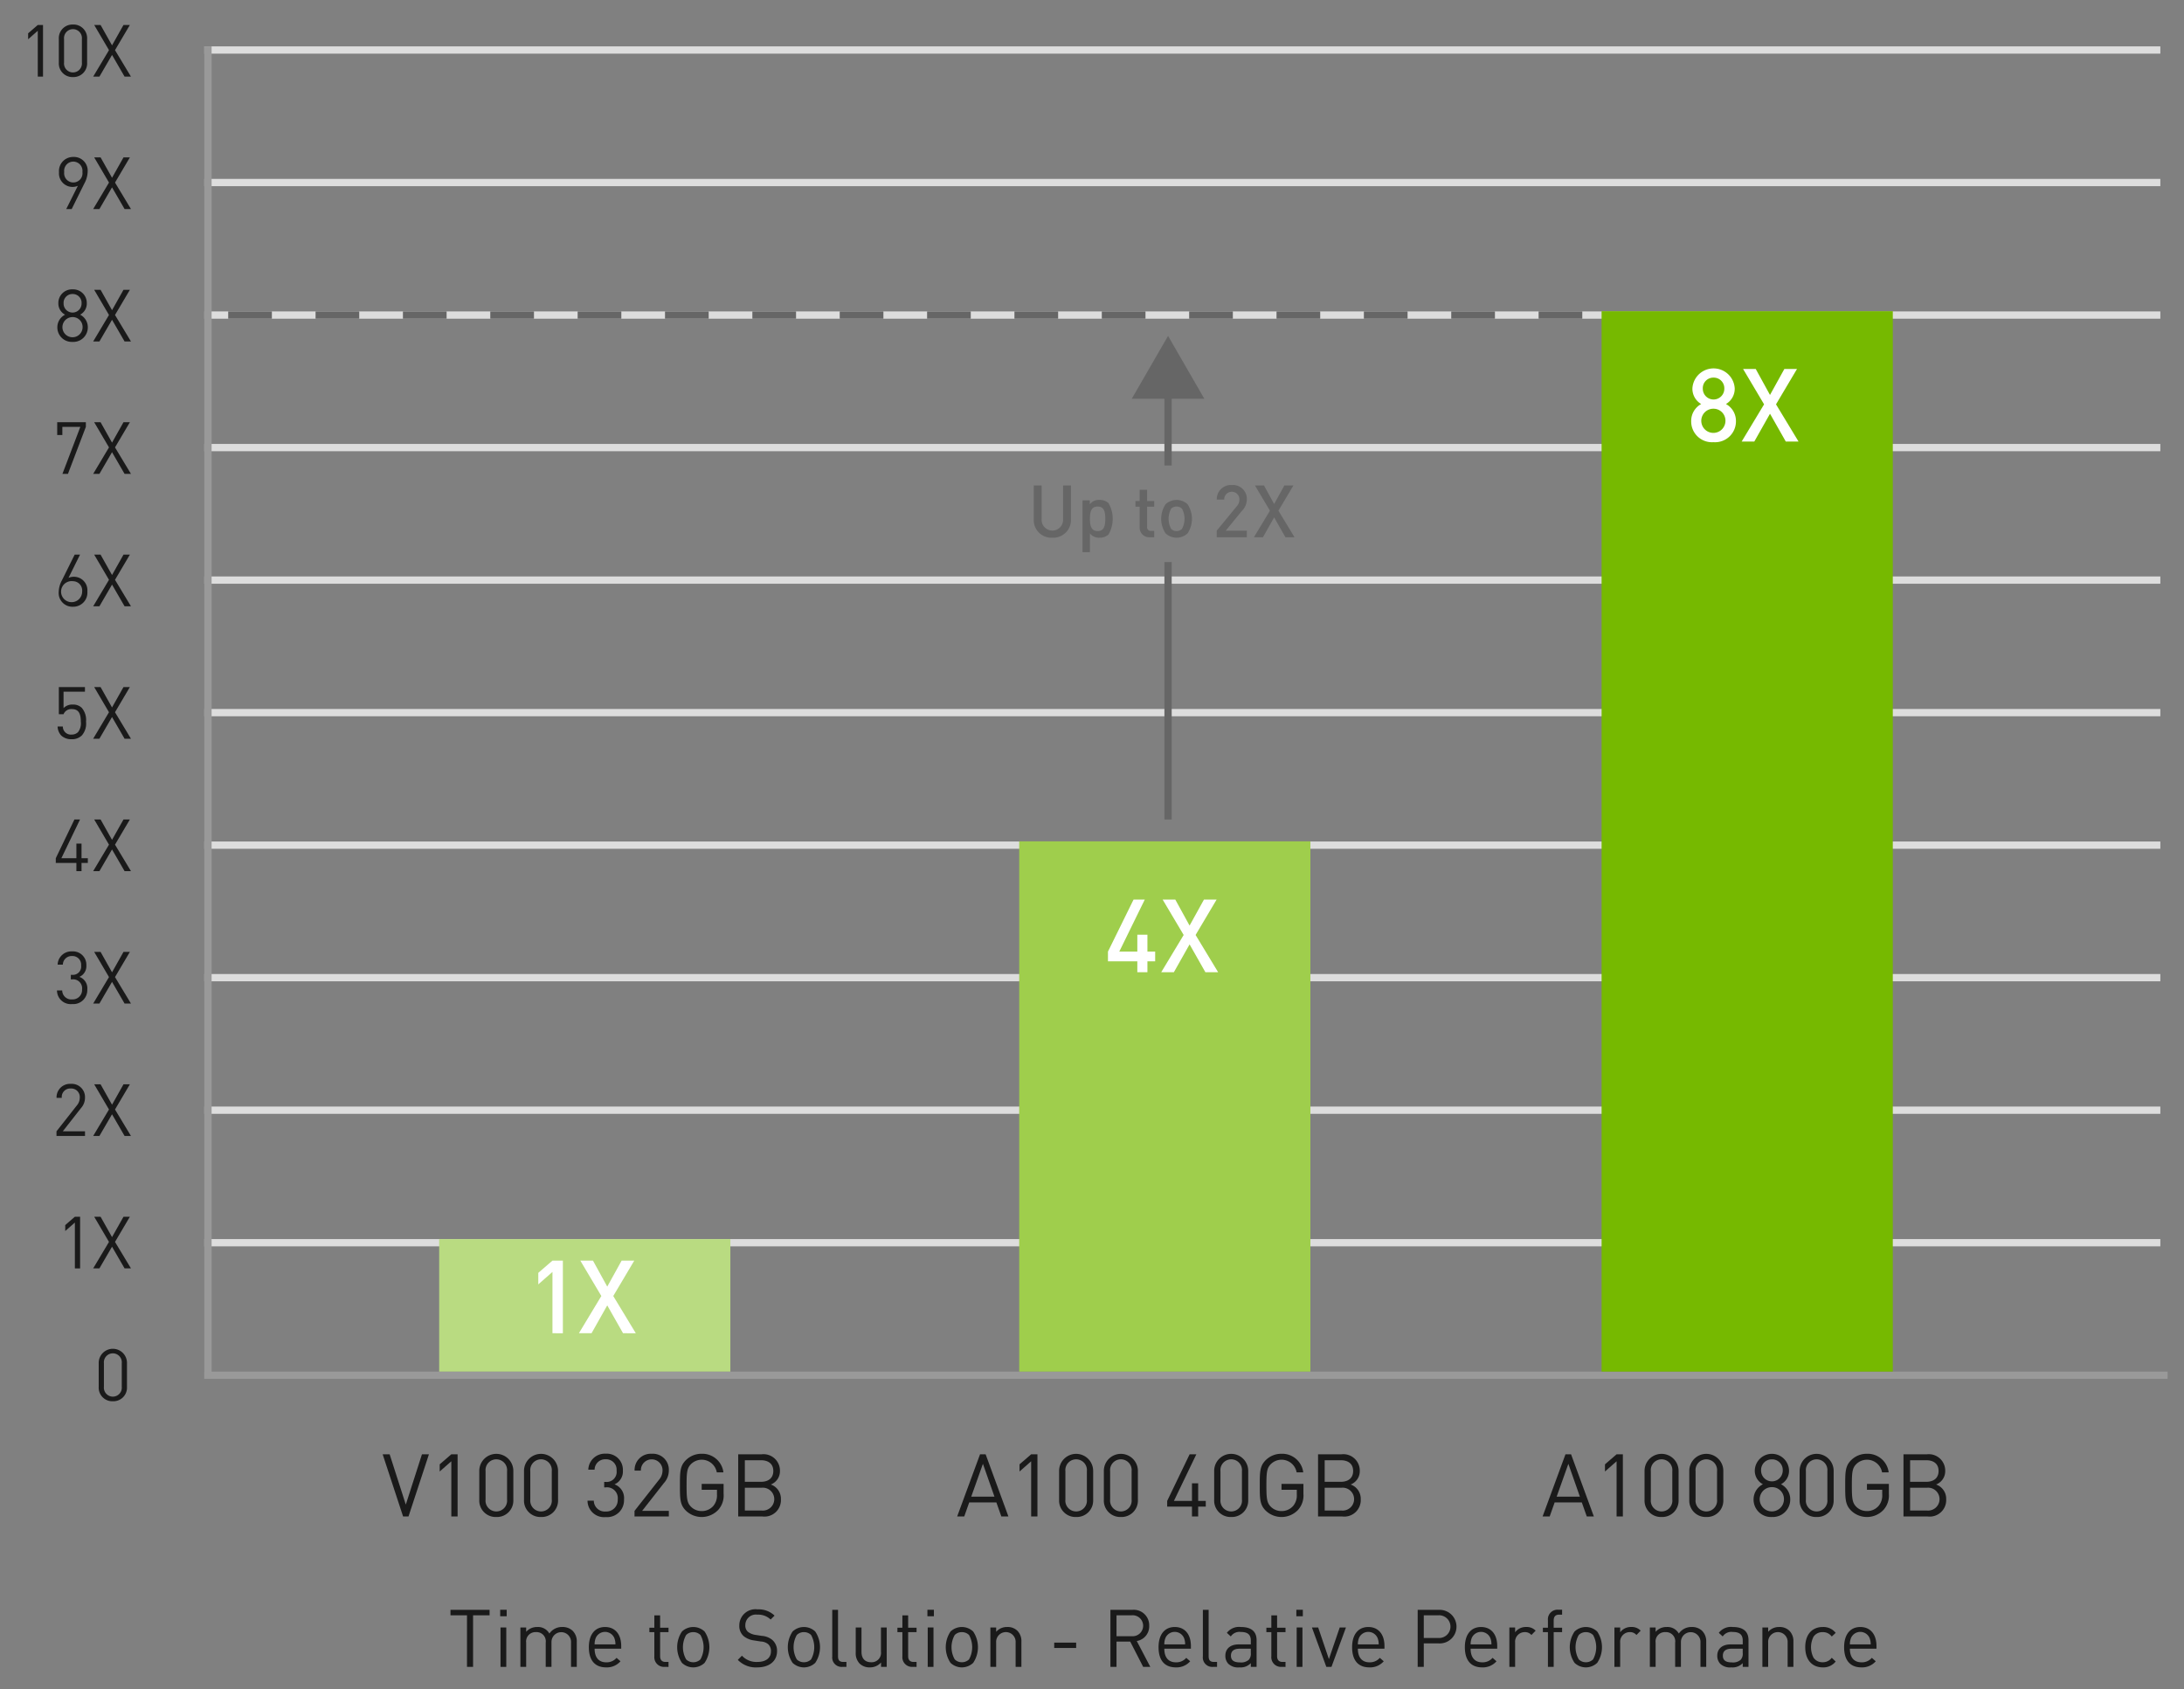 <svg id="Layer_1" data-name="Layer 1" xmlns="http://www.w3.org/2000/svg" width="300" height="232" viewBox="0 0 300 232"><rect x="0" y="0" width="300" height="232" fill="#808080" stroke="none"/><defs><style>.cls-1{fill:#1a1a1a;}.cls-10,.cls-2,.cls-3,.cls-5{fill:none;}.cls-2{stroke:#999;stroke-linecap:square;}.cls-3{stroke:#ddd;}.cls-10,.cls-3,.cls-5{stroke-miterlimit:10;}.cls-4{fill:#666;}.cls-10,.cls-5{stroke:#666;}.cls-6{fill:#9fce4c;}.cls-7{fill:#fff;}.cls-8{fill:#b9db81;}.cls-9{fill:#76b900;}.cls-10{stroke-dasharray:6;}</style></defs><path class="cls-1" d="M15.5,192.441a1.87,1.87,0,0,1-1.943-1.953v-3.308a1.943,1.943,0,1,1,3.887,0v3.308A1.87,1.87,0,0,1,15.5,192.441Zm1.226-5.221a1.232,1.232,0,1,0-2.451,0v3.229a1.232,1.232,0,1,0,2.451,0Z"/><path class="cls-1" d="M10.286,174.196V167.899l-1.325,1.164v-.816l1.325-1.146h.718v7.096Z"/><path class="cls-1" d="M17.112,174.196l-1.724-2.98-1.733,2.98h-.857l2.172-3.637-2.032-3.459h.877l1.574,2.801,1.574-2.801h.877l-2.043,3.459,2.192,3.637Z"/><path class="cls-1" d="M7.759,156.009v-.638l2.8-3.557a1.626,1.626,0,0,0,.398-1.047,1.167,1.167,0,0,0-1.235-1.275,1.158,1.158,0,0,0-1.235,1.285H7.769a1.844,1.844,0,0,1,1.953-1.923,1.82,1.82,0,0,1,1.953,1.913,2.124,2.124,0,0,1-.568,1.436l-2.481,3.168h3.05v.638Z"/><path class="cls-1" d="M17.112,156.009l-1.724-2.979-1.733,2.979h-.857l2.172-3.637-2.032-3.458h.877l1.574,2.801,1.574-2.801h.877l-2.043,3.458,2.192,3.637Z"/><path class="cls-1" d="M9.909,137.893a1.884,1.884,0,0,1-2.082-1.873H8.544a1.253,1.253,0,0,0,1.365,1.236,1.3,1.3,0,0,0,1.365-1.375,1.233,1.233,0,0,0-1.395-1.375H9.729v-.629h.149a1.142,1.142,0,0,0,1.266-1.285,1.188,1.188,0,0,0-1.235-1.295A1.204,1.204,0,0,0,8.634,132.483H7.916a1.887,1.887,0,0,1,1.993-1.823,1.838,1.838,0,0,1,1.953,1.923,1.59,1.59,0,0,1-.957,1.574,1.664,1.664,0,0,1,1.086,1.734A1.923,1.923,0,0,1,9.909,137.893Z"/><path class="cls-1" d="M17.112,137.824l-1.724-2.979-1.733,2.979h-.857l2.172-3.637-2.032-3.458h.877l1.574,2.801,1.574-2.801h.877l-2.043,3.458,2.192,3.637Z"/><path class="cls-1" d="M11.199,118.512v1.126h-.707v-1.126H7.662v-.647l2.561-5.321h.768l-2.561,5.321h2.062v-2.013h.707v2.013h.867v.647Z"/><path class="cls-1" d="M17.112,119.638l-1.724-2.979-1.733,2.979h-.857l2.172-3.637-2.032-3.458h.877l1.574,2.8,1.574-2.8h.877l-2.043,3.458,2.192,3.637Z"/><path class="cls-1" d="M11.25,100.994a1.907,1.907,0,0,1-1.415.528,1.994,1.994,0,0,1-1.425-.508,1.91,1.91,0,0,1-.498-1.236h.718A1.105,1.105,0,0,0,9.835,100.884a1.237,1.237,0,0,0,.877-.329,1.973,1.973,0,0,0,.389-1.444c0-.867-.169-1.724-1.195-1.724a1.135,1.135,0,0,0-1.176.697H8.082V94.358H11.669v.638H8.729v2.252a1.663,1.663,0,0,1,1.275-.488,1.688,1.688,0,0,1,1.226.448,2.555,2.555,0,0,1,.588,1.903A2.469,2.469,0,0,1,11.25,100.994Z"/><path class="cls-1" d="M17.111,101.452,15.388,98.473l-1.733,2.979h-.857L14.969,97.815l-2.032-3.457h.877l1.574,2.8,1.574-2.8h.877l-2.043,3.457,2.192,3.637Z"/><path class="cls-1" d="M5.19,10.523V4.226l-1.325,1.166V4.575l1.325-1.145H5.908v7.094Z"/><path class="cls-1" d="M10.023,10.583A1.87,1.87,0,0,1,8.08,8.63V5.322a1.87,1.87,0,0,1,1.943-1.953A1.87,1.87,0,0,1,11.967,5.322v3.309A1.87,1.87,0,0,1,10.023,10.583ZM11.249,5.362a1.232,1.232,0,1,0-2.451,0V8.59a1.232,1.232,0,1,0,2.451,0Z"/><path class="cls-1" d="M17.112,10.523,15.389,7.545l-1.733,2.979h-.857l2.172-3.637L12.938,3.429h.877l1.574,2.8,1.574-2.8h.877l-2.043,3.457,2.192,3.637Z"/><path class="cls-1" d="M11.591,25.192,9.847,28.71H9.1l1.594-3.189a1.862,1.862,0,0,1-2.59-1.863,1.937,1.937,0,0,1,1.963-2.102,1.886,1.886,0,0,1,1.973,2.043A3.499,3.499,0,0,1,11.591,25.192Zm-1.524-3a1.267,1.267,0,0,0-1.246,1.436,1.262,1.262,0,1,0,2.501,0A1.274,1.274,0,0,0,10.066,22.192Z"/><path class="cls-1" d="M17.113,28.71l-1.724-2.979-1.733,2.979h-.857l2.172-3.637-2.032-3.458h.877l1.574,2.8,1.574-2.8h.877l-2.043,3.458,2.192,3.637Z"/><path class="cls-1" d="M9.97,46.955A1.991,1.991,0,0,1,7.877,44.942a1.931,1.931,0,0,1,1.066-1.724,1.735,1.735,0,0,1-.927-1.574,1.867,1.867,0,0,1,1.953-1.903,1.867,1.867,0,0,1,1.953,1.903,1.725,1.725,0,0,1-.917,1.574A1.923,1.923,0,0,1,12.062,44.942,1.99,1.99,0,0,1,9.97,46.955Zm0-3.407a1.385,1.385,0,1,0,1.375,1.385A1.355,1.355,0,0,0,9.97,43.547Zm0-3.169a1.209,1.209,0,0,0-1.235,1.275,1.236,1.236,0,1,0,2.471,0A1.209,1.209,0,0,0,9.97,40.379Z"/><path class="cls-1" d="M17.112,46.895l-1.724-2.979-1.733,2.979h-.857l2.172-3.637-2.032-3.458h.877l1.574,2.8,1.574-2.8h.877l-2.043,3.458,2.192,3.637Z"/><path class="cls-1" d="M9.333,65.081H8.575l2.461-6.457H8.565v1.116h-.708v-1.754H11.794v.638Z"/><path class="cls-1" d="M17.112,65.081l-1.724-2.979-1.733,2.979h-.857l2.172-3.637-2.032-3.458h.877l1.574,2.8,1.574-2.8h.877l-2.043,3.458,2.192,3.637Z"/><path class="cls-1" d="M10.037,83.326a1.886,1.886,0,0,1-1.973-2.042,3.503,3.503,0,0,1,.448-1.595l1.744-3.517h.737l-1.584,3.188a1.784,1.784,0,0,1,.747-.149A1.848,1.848,0,0,1,12,81.224,1.937,1.937,0,0,1,10.037,83.326Zm-.01-3.507a1.447,1.447,0,1,0,1.256,1.435A1.281,1.281,0,0,0,10.027,79.819Z"/><path class="cls-1" d="M17.112,83.266l-1.724-2.979-1.733,2.979h-.857l2.172-3.637-2.032-3.457h.877l1.574,2.8,1.574-2.8h.877l-2.043,3.457,2.192,3.637Z"/><path class="cls-1" d="M64.983,221.838v7.085h-.836v-7.085h-2.267v-.748H67.25v.748Z"/><path class="cls-1" d="M68.708,221.97v-.891h.891v.891Zm.044,6.953v-5.413h.792v5.413Z"/><path class="cls-1" d="M78.438,228.923v-3.333a1.344,1.344,0,1,0-2.685-.089v3.422h-.792v-3.333a1.26,1.26,0,0,0-1.331-1.441,1.281,1.281,0,0,0-1.354,1.441v3.333h-.792v-5.413h.792v.595a1.972,1.972,0,0,1,1.529-.66,1.784,1.784,0,0,1,1.661.901,2.073,2.073,0,0,1,1.782-.901,1.971,1.971,0,0,1,1.397.506,2.014,2.014,0,0,1,.583,1.507v3.466Z"/><path class="cls-1" d="M81.678,226.426c0,1.188.561,1.87,1.595,1.87a1.78,1.78,0,0,0,1.42-.616l.539.473a2.479,2.479,0,0,1-1.98.837c-1.431,0-2.365-.858-2.365-2.772,0-1.75.847-2.772,2.222-2.772,1.397,0,2.223,1.012,2.223,2.618v.363Zm2.695-1.496a1.39,1.39,0,0,0-2.53,0,2.265,2.265,0,0,0-.165.901h2.86A2.282,2.282,0,0,0,84.373,224.93Z"/><path class="cls-1" d="M91.27,228.923a1.328,1.328,0,0,1-1.387-1.452V224.149h-.682v-.605h.682v-1.694h.792v1.694h1.155v.605H90.675v3.3c0,.495.231.793.737.793h.418v.682Z"/><path class="cls-1" d="M96.781,228.374a2.261,2.261,0,0,1-3.103,0,3.852,3.852,0,0,1,0-4.312,2.261,2.261,0,0,1,3.103,0,3.852,3.852,0,0,1,0,4.312Zm-.562-3.829a1.387,1.387,0,0,0-.99-.396,1.361,1.361,0,0,0-.979.396,3.395,3.395,0,0,0,0,3.345,1.361,1.361,0,0,0,.979.396,1.387,1.387,0,0,0,.99-.396,3.469,3.469,0,0,0,0-3.345Z"/><path class="cls-1" d="M104.029,228.99a3.419,3.419,0,0,1-2.685-1.034l.572-.572a2.693,2.693,0,0,0,2.134.858c1.145,0,1.849-.539,1.849-1.453a1.261,1.261,0,0,0-.374-.979,1.69,1.69,0,0,0-1.023-.374l-.913-.144a2.841,2.841,0,0,1-1.44-.594,1.85,1.85,0,0,1-.595-1.463,2.216,2.216,0,0,1,2.509-2.212,3.143,3.143,0,0,1,2.332.858l-.539.539a2.467,2.467,0,0,0-1.826-.671,1.447,1.447,0,0,0-1.65,1.452,1.131,1.131,0,0,0,.353.902,2.251,2.251,0,0,0,1.056.429l.858.132a2.528,2.528,0,0,1,1.43.55,1.96,1.96,0,0,1,.66,1.552C106.735,228.142,105.657,228.99,104.029,228.99Z"/><path class="cls-1" d="M111.979,228.374a2.261,2.261,0,0,1-3.103,0,3.852,3.852,0,0,1,0-4.312,2.261,2.261,0,0,1,3.103,0,3.852,3.852,0,0,1,0,4.312Zm-.562-3.829a1.387,1.387,0,0,0-.99-.396,1.361,1.361,0,0,0-.979.396,3.395,3.395,0,0,0,0,3.345,1.361,1.361,0,0,0,.979.396,1.387,1.387,0,0,0,.99-.396,3.469,3.469,0,0,0,0-3.345Z"/><path class="cls-1" d="M115.697,228.923a1.29,1.29,0,0,1-1.376-1.441v-6.392h.792v6.358c0,.528.177.793.727.793h.429v.682Z"/><path class="cls-1" d="M121.021,228.923V228.318a1.985,1.985,0,0,1-1.529.672,1.925,1.925,0,0,1-1.397-.507,2.018,2.018,0,0,1-.55-1.518v-3.455h.792v3.334c0,.957.506,1.441,1.32,1.441a1.281,1.281,0,0,0,1.353-1.441v-3.334h.792v5.413Z"/><path class="cls-1" d="M125.341,228.923a1.328,1.328,0,0,1-1.387-1.452V224.149h-.682v-.605h.682v-1.694h.792v1.694h1.155v.605h-1.155v3.3c0,.495.231.793.737.793h.418v.682Z"/><path class="cls-1" d="M127.391,221.97v-.891h.891v.891Zm.044,6.953v-5.413h.792v5.413Z"/><path class="cls-1" d="M133.674,228.374a2.261,2.261,0,0,1-3.103,0,3.852,3.852,0,0,1,0-4.312,2.261,2.261,0,0,1,3.103,0,3.852,3.852,0,0,1,0,4.312Zm-.562-3.829a1.387,1.387,0,0,0-.99-.396,1.361,1.361,0,0,0-.979.396,3.395,3.395,0,0,0,0,3.345,1.361,1.361,0,0,0,.979.396,1.387,1.387,0,0,0,.99-.396,3.469,3.469,0,0,0,0-3.345Z"/><path class="cls-1" d="M139.509,228.923v-3.333a1.341,1.341,0,1,0-2.674,0v3.333h-.792v-5.413h.792v.595a1.95,1.95,0,0,1,1.519-.66,1.896,1.896,0,0,1,1.386.506,2,2,0,0,1,.562,1.507v3.466Z"/><path class="cls-1" d="M144.81,226.327v-.736h3.015v.736Z"/><path class="cls-1" d="M157.031,228.923l-1.782-3.477h-1.881v3.477h-.837v-7.833h3.004a2.119,2.119,0,0,1,2.321,2.178,2.032,2.032,0,0,1-1.705,2.102l1.859,3.554Zm-1.573-7.085h-2.09v2.871H155.458a1.441,1.441,0,1,0,0-2.871Z"/><path class="cls-1" d="M159.933,226.426c0,1.188.561,1.87,1.595,1.87a1.78,1.78,0,0,0,1.42-.616l.539.473a2.479,2.479,0,0,1-1.98.837c-1.431,0-2.365-.858-2.365-2.772,0-1.75.847-2.772,2.222-2.772,1.397,0,2.223,1.012,2.223,2.618v.363Zm2.695-1.496a1.39,1.39,0,0,0-2.53,0,2.264,2.264,0,0,0-.165.901H162.793A2.282,2.282,0,0,0,162.628,224.93Z"/><path class="cls-1" d="M166.606,228.923a1.29,1.29,0,0,1-1.376-1.441v-6.392h.793v6.358c0,.528.176.793.726.793h.429v.682Z"/><path class="cls-1" d="M171.815,228.923v-.517a1.903,1.903,0,0,1-1.562.583,1.931,1.931,0,0,1-1.529-.495,1.563,1.563,0,0,1-.406-1.101c0-.946.659-1.562,1.87-1.562h1.628v-.517c0-.792-.396-1.188-1.386-1.188a1.42,1.42,0,0,0-1.364.616l-.539-.495a2.097,2.097,0,0,1,1.914-.803c1.452,0,2.167.627,2.167,1.804v3.675Zm0-2.497h-1.519c-.813,0-1.21.33-1.21.957s.385.924,1.243.924a1.581,1.581,0,0,0,1.21-.363,1.246,1.246,0,0,0,.275-.935Z"/><path class="cls-1" d="M176.021,228.923a1.328,1.328,0,0,1-1.387-1.452V224.149h-.682v-.605h.682v-1.694h.792v1.694h1.155v.605h-1.155v3.3c0,.495.231.793.737.793h.418v.682Z"/><path class="cls-1" d="M178.07,221.97v-.891h.891v.891Zm.044,6.953v-5.413h.792v5.413Z"/><path class="cls-1" d="M182.894,228.923h-.704l-1.98-5.413h.858l1.474,4.346,1.485-4.346h.858Z"/><path class="cls-1" d="M186.521,226.426c0,1.188.561,1.87,1.595,1.87a1.78,1.78,0,0,0,1.42-.616l.539.473a2.479,2.479,0,0,1-1.98.837c-1.431,0-2.365-.858-2.365-2.772,0-1.75.847-2.772,2.222-2.772,1.397,0,2.223,1.012,2.223,2.618v.363Zm2.695-1.496a1.39,1.39,0,0,0-2.53,0,2.265,2.265,0,0,0-.165.901h2.86A2.282,2.282,0,0,0,189.217,224.93Z"/><path class="cls-1" d="M197.653,225.7h-2.079v3.224h-.837v-7.833h2.916a2.307,2.307,0,1,1,0,4.609Zm-.077-3.861h-2.002v3.113h2.002a1.56,1.56,0,1,0,0-3.113Z"/><path class="cls-1" d="M202.008,226.426c0,1.188.561,1.87,1.595,1.87a1.78,1.78,0,0,0,1.42-.616l.539.473a2.479,2.479,0,0,1-1.98.837c-1.431,0-2.365-.858-2.365-2.772,0-1.75.847-2.772,2.222-2.772,1.397,0,2.223,1.012,2.223,2.618v.363Zm2.695-1.496a1.39,1.39,0,0,0-2.53,0,2.265,2.265,0,0,0-.165.901h2.86A2.282,2.282,0,0,0,204.703,224.93Z"/><path class="cls-1" d="M210.356,224.545a1.133,1.133,0,0,0-.936-.396,1.322,1.322,0,0,0-1.298,1.452v3.322h-.792v-5.413h.792v.66a1.818,1.818,0,0,1,1.519-.726,1.668,1.668,0,0,1,1.298.506Z"/><path class="cls-1" d="M213.42,224.149v4.774h-.792V224.149h-.693v-.605h.693v-1.023a1.319,1.319,0,0,1,1.375-1.452h.572v.683h-.429c-.506,0-.727.297-.727.792v1.001h1.155v.605Z"/><path class="cls-1" d="M219.392,228.374a2.261,2.261,0,0,1-3.103,0,3.852,3.852,0,0,1,0-4.312,2.261,2.261,0,0,1,3.103,0,3.852,3.852,0,0,1,0,4.312Zm-.562-3.829a1.387,1.387,0,0,0-.99-.396,1.361,1.361,0,0,0-.979.396,3.395,3.395,0,0,0,0,3.345,1.361,1.361,0,0,0,.979.396,1.387,1.387,0,0,0,.99-.396,3.469,3.469,0,0,0,0-3.345Z"/><path class="cls-1" d="M224.786,224.545a1.133,1.133,0,0,0-.936-.396,1.322,1.322,0,0,0-1.298,1.452v3.322h-.792v-5.413h.792v.66a1.818,1.818,0,0,1,1.519-.726,1.668,1.668,0,0,1,1.298.506Z"/><path class="cls-1" d="M233.581,228.923v-3.333a1.344,1.344,0,1,0-2.685-.089v3.422h-.792v-3.333a1.26,1.26,0,0,0-1.331-1.441,1.281,1.281,0,0,0-1.354,1.441v3.333h-.792v-5.413h.792v.595a1.972,1.972,0,0,1,1.529-.66,1.784,1.784,0,0,1,1.661.901,2.073,2.073,0,0,1,1.782-.901,1.971,1.971,0,0,1,1.397.506,2.014,2.014,0,0,1,.583,1.507v3.466Z"/><path class="cls-1" d="M239.386,228.923v-.517a1.903,1.903,0,0,1-1.562.583,1.931,1.931,0,0,1-1.529-.495,1.563,1.563,0,0,1-.406-1.101c0-.946.659-1.562,1.87-1.562h1.628v-.517c0-.792-.396-1.188-1.386-1.188a1.42,1.42,0,0,0-1.364.616l-.539-.495a2.097,2.097,0,0,1,1.914-.803c1.452,0,2.167.627,2.167,1.804v3.675Zm0-2.497h-1.519c-.813,0-1.21.33-1.21.957s.385.924,1.243.924a1.581,1.581,0,0,0,1.21-.363,1.246,1.246,0,0,0,.275-.935Z"/><path class="cls-1" d="M245.554,228.923v-3.333a1.341,1.341,0,1,0-2.674,0v3.333h-.792v-5.413h.792v.595a1.95,1.95,0,0,1,1.519-.66,1.896,1.896,0,0,1,1.386.506,2,2,0,0,1,.562,1.507v3.466Z"/><path class="cls-1" d="M250.372,228.99c-1.364,0-2.398-.925-2.398-2.772,0-1.849,1.034-2.772,2.398-2.772a2.145,2.145,0,0,1,1.782.803l-.539.506a1.486,1.486,0,0,0-1.243-.605,1.467,1.467,0,0,0-1.255.616,3.175,3.175,0,0,0,0,2.904,1.467,1.467,0,0,0,1.255.616,1.498,1.498,0,0,0,1.243-.616l.539.517A2.143,2.143,0,0,1,250.372,228.99Z"/><path class="cls-1" d="M254.104,226.426c0,1.188.561,1.87,1.595,1.87a1.78,1.78,0,0,0,1.42-.616l.539.473a2.479,2.479,0,0,1-1.98.837c-1.431,0-2.365-.858-2.365-2.772,0-1.75.847-2.772,2.222-2.772,1.397,0,2.223,1.012,2.223,2.618v.363Zm2.695-1.496a1.39,1.39,0,0,0-2.53,0,2.265,2.265,0,0,0-.165.901h2.86A2.282,2.282,0,0,0,256.8,224.93Z"/><line class="cls-2" x1="28.567" y1="188.868" x2="297.25" y2="188.868"/><line class="cls-3" x1="28.067" y1="170.668" x2="296.75" y2="170.668"/><line class="cls-3" x1="28.067" y1="152.468" x2="296.75" y2="152.468"/><line class="cls-3" x1="28.067" y1="134.268" x2="296.75" y2="134.268"/><line class="cls-3" x1="28.067" y1="116.068" x2="296.75" y2="116.068"/><line class="cls-3" x1="28.067" y1="97.868" x2="296.75" y2="97.868"/><line class="cls-3" x1="28.067" y1="79.668" x2="296.75" y2="79.668"/><line class="cls-3" x1="28.067" y1="6.868" x2="296.75" y2="6.868"/><line class="cls-3" x1="28.067" y1="43.268" x2="296.75" y2="43.268"/><line class="cls-3" x1="28.067" y1="25.068" x2="296.75" y2="25.068"/><line class="cls-3" x1="28.067" y1="61.468" x2="296.75" y2="61.468"/><line class="cls-2" x1="28.567" y1="188.868" x2="28.567" y2="6.868"/><path class="cls-1" d="M56.113,208.266h-.743l-2.807-8.539h.96l2.219,6.908,2.219-6.908h.959Z"/><path class="cls-1" d="M61.994,208.266v-7.58l-1.596,1.403v-.983l1.596-1.379h.863v8.539Z"/><path class="cls-1" d="M68.174,208.338a2.251,2.251,0,0,1-2.338-2.351v-3.982a2.338,2.338,0,1,1,4.677,0v3.982A2.251,2.251,0,0,1,68.174,208.338Zm1.476-6.285a1.483,1.483,0,1,0-2.95,0v3.886a1.483,1.483,0,1,0,2.95,0Z"/><path class="cls-1" d="M74.317,208.338a2.251,2.251,0,0,1-2.338-2.351v-3.982a2.338,2.338,0,1,1,4.677,0v3.982A2.251,2.251,0,0,1,74.317,208.338Zm1.476-6.285a1.483,1.483,0,1,0-2.95,0v3.886a1.483,1.483,0,1,0,2.95,0Z"/><path class="cls-1" d="M83.21,208.35a2.269,2.269,0,0,1-2.507-2.255h.863A1.508,1.508,0,0,0,83.21,207.583a1.564,1.564,0,0,0,1.643-1.655,1.485,1.485,0,0,0-1.679-1.655h-.18v-.755h.18a1.375,1.375,0,0,0,1.522-1.548,1.429,1.429,0,0,0-1.486-1.559,1.448,1.448,0,0,0-1.535,1.427h-.864A2.271,2.271,0,0,1,83.21,199.643a2.213,2.213,0,0,1,2.351,2.314,1.914,1.914,0,0,1-1.151,1.895,2.002,2.002,0,0,1,1.307,2.087A2.315,2.315,0,0,1,83.21,208.35Z"/><path class="cls-1" d="M87.158,208.266v-.768l3.37-4.281a1.95,1.95,0,0,0,.479-1.26,1.488,1.488,0,1,0-2.974.012h-.864a2.22,2.22,0,0,1,2.352-2.314,2.191,2.191,0,0,1,2.351,2.303,2.556,2.556,0,0,1-.684,1.728l-2.986,3.813h3.67v.768Z"/><path class="cls-1" d="M98.664,207.355a3.13,3.13,0,0,1-4.462.096c-.804-.804-.804-1.644-.804-3.454,0-1.812,0-2.65.804-3.454a3.022,3.022,0,0,1,2.183-.888,2.909,2.909,0,0,1,2.986,2.555H98.46a2.099,2.099,0,0,0-3.55-1.127c-.54.551-.6,1.127-.6,2.914s.06,2.375.6,2.926a2.052,2.052,0,0,0,1.475.601,2.079,2.079,0,0,0,1.619-.732,2.231,2.231,0,0,0,.48-1.547v-.647H96.385v-.804h3.011v1.355A2.954,2.954,0,0,1,98.664,207.355Z"/><path class="cls-1" d="M104.725,208.266h-3.322v-8.539h3.214a2.254,2.254,0,0,1,2.519,2.278,1.957,1.957,0,0,1-1.259,1.871,2.067,2.067,0,0,1,1.392,2.027A2.263,2.263,0,0,1,104.725,208.266Zm-.18-7.724h-2.231v2.962h2.231c.947,0,1.679-.468,1.679-1.487C106.224,200.999,105.492,200.543,104.545,200.543Zm.096,3.777h-2.327v3.131h2.327a1.572,1.572,0,1,0,0-3.131Z"/><path class="cls-1" d="M137.548,208.266l-.684-1.931h-3.73l-.684,1.931h-.972l3.143-8.539h.768l3.13,8.539Zm-2.531-7.232-1.606,4.51h3.189Z"/><path class="cls-1" d="M141.642,208.266v-7.58l-1.596,1.403v-.983l1.596-1.379h.863v8.539Z"/><path class="cls-1" d="M147.82,208.338a2.251,2.251,0,0,1-2.338-2.351v-3.982a2.338,2.338,0,1,1,4.677,0v3.982A2.251,2.251,0,0,1,147.82,208.338Zm1.476-6.285a1.483,1.483,0,1,0-2.95,0v3.886a1.483,1.483,0,1,0,2.95,0Z"/><path class="cls-1" d="M153.965,208.338a2.251,2.251,0,0,1-2.338-2.351v-3.982a2.338,2.338,0,1,1,4.677,0v3.982A2.251,2.251,0,0,1,153.965,208.338Zm1.476-6.285a1.483,1.483,0,1,0-2.95,0v3.886a1.483,1.483,0,1,0,2.95,0Z"/><path class="cls-1" d="M164.584,206.911v1.355h-.852v-1.355h-3.406v-.779l3.083-6.404h.923l-3.082,6.404h2.482v-2.423h.852v2.423h1.044v.779Z"/><path class="cls-1" d="M169.12,208.338a2.251,2.251,0,0,1-2.338-2.351v-3.982a2.338,2.338,0,1,1,4.677,0v3.982A2.251,2.251,0,0,1,169.12,208.338Zm1.476-6.285a1.483,1.483,0,1,0-2.95,0v3.886a1.483,1.483,0,1,0,2.95,0Z"/><path class="cls-1" d="M178.311,207.355a3.13,3.13,0,0,1-4.462.096c-.804-.804-.804-1.644-.804-3.454,0-1.812,0-2.65.804-3.454a3.022,3.022,0,0,1,2.183-.888,2.909,2.909,0,0,1,2.986,2.555h-.911a2.099,2.099,0,0,0-3.55-1.127c-.54.551-.6,1.127-.6,2.914s.06,2.375.6,2.926a2.052,2.052,0,0,0,1.475.601,2.079,2.079,0,0,0,1.619-.732,2.231,2.231,0,0,0,.48-1.547v-.647h-2.1v-.804H179.042v1.355A2.954,2.954,0,0,1,178.311,207.355Z"/><path class="cls-1" d="M184.372,208.266H181.05v-8.539h3.214a2.254,2.254,0,0,1,2.519,2.278,1.957,1.957,0,0,1-1.259,1.871,2.067,2.067,0,0,1,1.392,2.027A2.263,2.263,0,0,1,184.372,208.266Zm-.18-7.724h-2.231v2.962h2.231c.947,0,1.679-.468,1.679-1.487C185.871,200.999,185.14,200.543,184.192,200.543Zm.096,3.777h-2.327v3.131h2.327a1.572,1.572,0,1,0,0-3.131Z"/><path class="cls-1" d="M217.965,208.266l-.684-1.931h-3.73l-.684,1.931h-.972l3.143-8.539h.768l3.13,8.539Zm-2.531-7.232-1.606,4.51h3.189Z"/><path class="cls-1" d="M222.059,208.266v-7.58l-1.596,1.403v-.983l1.596-1.379h.863v8.539Z"/><path class="cls-1" d="M228.237,208.338a2.251,2.251,0,0,1-2.338-2.351v-3.982a2.338,2.338,0,1,1,4.677,0v3.982A2.251,2.251,0,0,1,228.237,208.338Zm1.476-6.285a1.483,1.483,0,1,0-2.95,0v3.886a1.483,1.483,0,1,0,2.95,0Z"/><path class="cls-1" d="M234.382,208.338a2.251,2.251,0,0,1-2.338-2.351v-3.982a2.338,2.338,0,1,1,4.677,0v3.982A2.251,2.251,0,0,1,234.382,208.338Zm1.476-6.285a1.483,1.483,0,1,0-2.95,0v3.886a1.483,1.483,0,1,0,2.95,0Z"/><path class="cls-1" d="M243.394,208.338a2.395,2.395,0,0,1-2.519-2.423,2.327,2.327,0,0,1,1.283-2.075,2.087,2.087,0,0,1-1.115-1.895,2.352,2.352,0,0,1,4.702,0,2.077,2.077,0,0,1-1.104,1.895,2.314,2.314,0,0,1,1.271,2.075A2.395,2.395,0,0,1,243.394,208.338Zm0-4.102a1.667,1.667,0,1,0,1.655,1.667A1.63,1.63,0,0,0,243.394,204.237Zm0-3.814a1.455,1.455,0,0,0-1.486,1.535,1.487,1.487,0,1,0,2.974,0A1.455,1.455,0,0,0,243.394,200.422Z"/><path class="cls-1" d="M249.537,208.338a2.251,2.251,0,0,1-2.338-2.351v-3.982a2.338,2.338,0,1,1,4.677,0v3.982A2.251,2.251,0,0,1,249.537,208.338Zm1.476-6.285a1.483,1.483,0,1,0-2.95,0v3.886a1.483,1.483,0,1,0,2.95,0Z"/><path class="cls-1" d="M258.728,207.355a3.13,3.13,0,0,1-4.462.096c-.804-.804-.804-1.644-.804-3.454,0-1.812,0-2.65.804-3.454a3.022,3.022,0,0,1,2.183-.888,2.909,2.909,0,0,1,2.986,2.555h-.911a2.099,2.099,0,0,0-3.55-1.127c-.54.551-.6,1.127-.6,2.914s.06,2.375.6,2.926a2.052,2.052,0,0,0,1.475.601,2.079,2.079,0,0,0,1.619-.732,2.231,2.231,0,0,0,.48-1.547v-.647h-2.1v-.804H259.459v1.355A2.954,2.954,0,0,1,258.728,207.355Z"/><path class="cls-1" d="M264.789,208.266H261.467v-8.539h3.214a2.254,2.254,0,0,1,2.519,2.278,1.957,1.957,0,0,1-1.259,1.871,2.067,2.067,0,0,1,1.392,2.027A2.263,2.263,0,0,1,264.789,208.266Zm-.18-7.724h-2.231v2.962h2.231c.947,0,1.679-.468,1.679-1.487C266.288,200.999,265.557,200.543,264.609,200.543Zm.096,3.777h-2.327v3.131h2.327a1.572,1.572,0,1,0,0-3.131Z"/><path class="cls-4" d="M144.549,73.844A2.413,2.413,0,0,1,142,71.386V66.669h1.08v4.668a1.475,1.475,0,1,0,2.948,0v-4.668h1.079v4.718A2.421,2.421,0,0,1,144.549,73.844Z"/><path class="cls-4" d="M152.276,73.395a1.731,1.731,0,0,1-1.229.449,1.576,1.576,0,0,1-1.329-.579v2.568h-1.02V68.717h.999v.54a1.559,1.559,0,0,1,1.34-.6,1.756,1.756,0,0,1,1.239.449,4.322,4.322,0,0,1,0,4.288Zm-1.499-3.828c-.92,0-1.06.779-1.06,1.679,0,.9.14,1.689,1.06,1.689.919,0,1.049-.789,1.049-1.689C151.826,70.346,151.696,69.567,150.777,69.567Z"/><path class="cls-4" d="M157.937,73.785a1.319,1.319,0,0,1-1.389-1.409V69.588h-.58v-.78h.58V67.268h1.02v1.539h.98v.78h-.98v2.738a.515.515,0,0,0,.56.59h.42v.869Z"/><path class="cls-4" d="M163.13,73.245a2.212,2.212,0,0,1-3.028,0,3.614,3.614,0,0,1,0-3.987,2.212,2.212,0,0,1,3.028,0,3.614,3.614,0,0,1,0,3.987Zm-.77-3.388a1.029,1.029,0,0,0-.749-.29,1.01,1.01,0,0,0-.74.29,2.935,2.935,0,0,0,0,2.778,1.017,1.017,0,0,0,.74.3,1.036,1.036,0,0,0,.749-.3,2.927,2.927,0,0,0,0-2.778Z"/><path class="cls-4" d="M167.132,73.785v-.909l2.738-3.328a1.38,1.38,0,0,0,.38-.95,1.045,1.045,0,1,0-2.089.021H167.142a1.941,1.941,0,0,1,2.069-2.009,1.91,1.91,0,0,1,2.059,1.999,2.221,2.221,0,0,1-.67,1.539l-2.229,2.729h2.898v.909Z"/><path class="cls-4" d="M176.569,73.785l-1.549-2.729-1.54,2.729h-1.239l2.199-3.648-2.059-3.468h1.239l1.399,2.549,1.409-2.549H177.669l-2.06,3.468,2.209,3.648Z"/><line class="cls-5" x1="160.448" y1="63.927" x2="160.448" y2="53.307"/><polygon class="cls-4" points="165.434 54.766 160.448 46.131 155.461 54.766 165.434 54.766"/><line class="cls-5" x1="160.447" y1="112.546" x2="160.447" y2="77.19"/><polyline class="cls-6" points="140 115.546 140 188.368 180 188.368 180 115.546 140 115.546"/><path class="cls-7" d="M157.613,132.02v1.499h-1.387v-1.499h-4.034v-1.331l3.516-7.144h1.541l-3.502,7.144h2.479v-2.325h1.387v2.325h1.064v1.331Z"/><path class="cls-7" d="M165.575,133.519l-2.171-3.824-2.157,3.824h-1.737l3.082-5.113-2.886-4.86h1.737l1.961,3.572,1.975-3.572h1.737l-2.886,4.86,3.096,5.113Z"/><polyline class="cls-8" points="60.325 170.173 60.325 188.368 100.325 188.368 100.325 170.173 60.325 170.173"/><path class="cls-7" d="M75.888,183.1v-8.418l-1.947,1.709v-1.583l1.947-1.681h1.429v9.973Z"/><path class="cls-7" d="M85.584,183.1,83.413,179.276l-2.157,3.824H79.519l3.082-5.112-2.886-4.86h1.737l1.961,3.571,1.975-3.571H87.125l-2.886,4.86,3.096,5.112Z"/><polyline class="cls-9" points="220 42.74 220 188.368 260 188.368 260 42.74 220 42.74"/><path class="cls-7" d="M235.372,60.727a2.855,2.855,0,0,1-3.067-2.9,2.639,2.639,0,0,1,1.373-2.339,2.432,2.432,0,0,1-1.205-2.144,2.911,2.911,0,0,1,5.813,0,2.432,2.432,0,0,1-1.205,2.144,2.637,2.637,0,0,1,1.373,2.339A2.866,2.866,0,0,1,235.372,60.727Zm0-4.595a1.66,1.66,0,1,0,1.64,1.667A1.638,1.638,0,0,0,235.372,56.132Zm0-4.272a1.45,1.45,0,0,0-1.471,1.527,1.478,1.478,0,1,0,2.956,0A1.461,1.461,0,0,0,235.372,51.86Z"/><path class="cls-7" d="M245.302,60.643l-2.171-3.824-2.157,3.824h-1.737l3.082-5.113-2.886-4.86h1.737l1.961,3.571,1.975-3.571h1.737L243.957,55.53l3.096,5.113Z"/><line class="cls-10" x1="31.347" y1="43.268" x2="217.714" y2="43.268"/></svg>